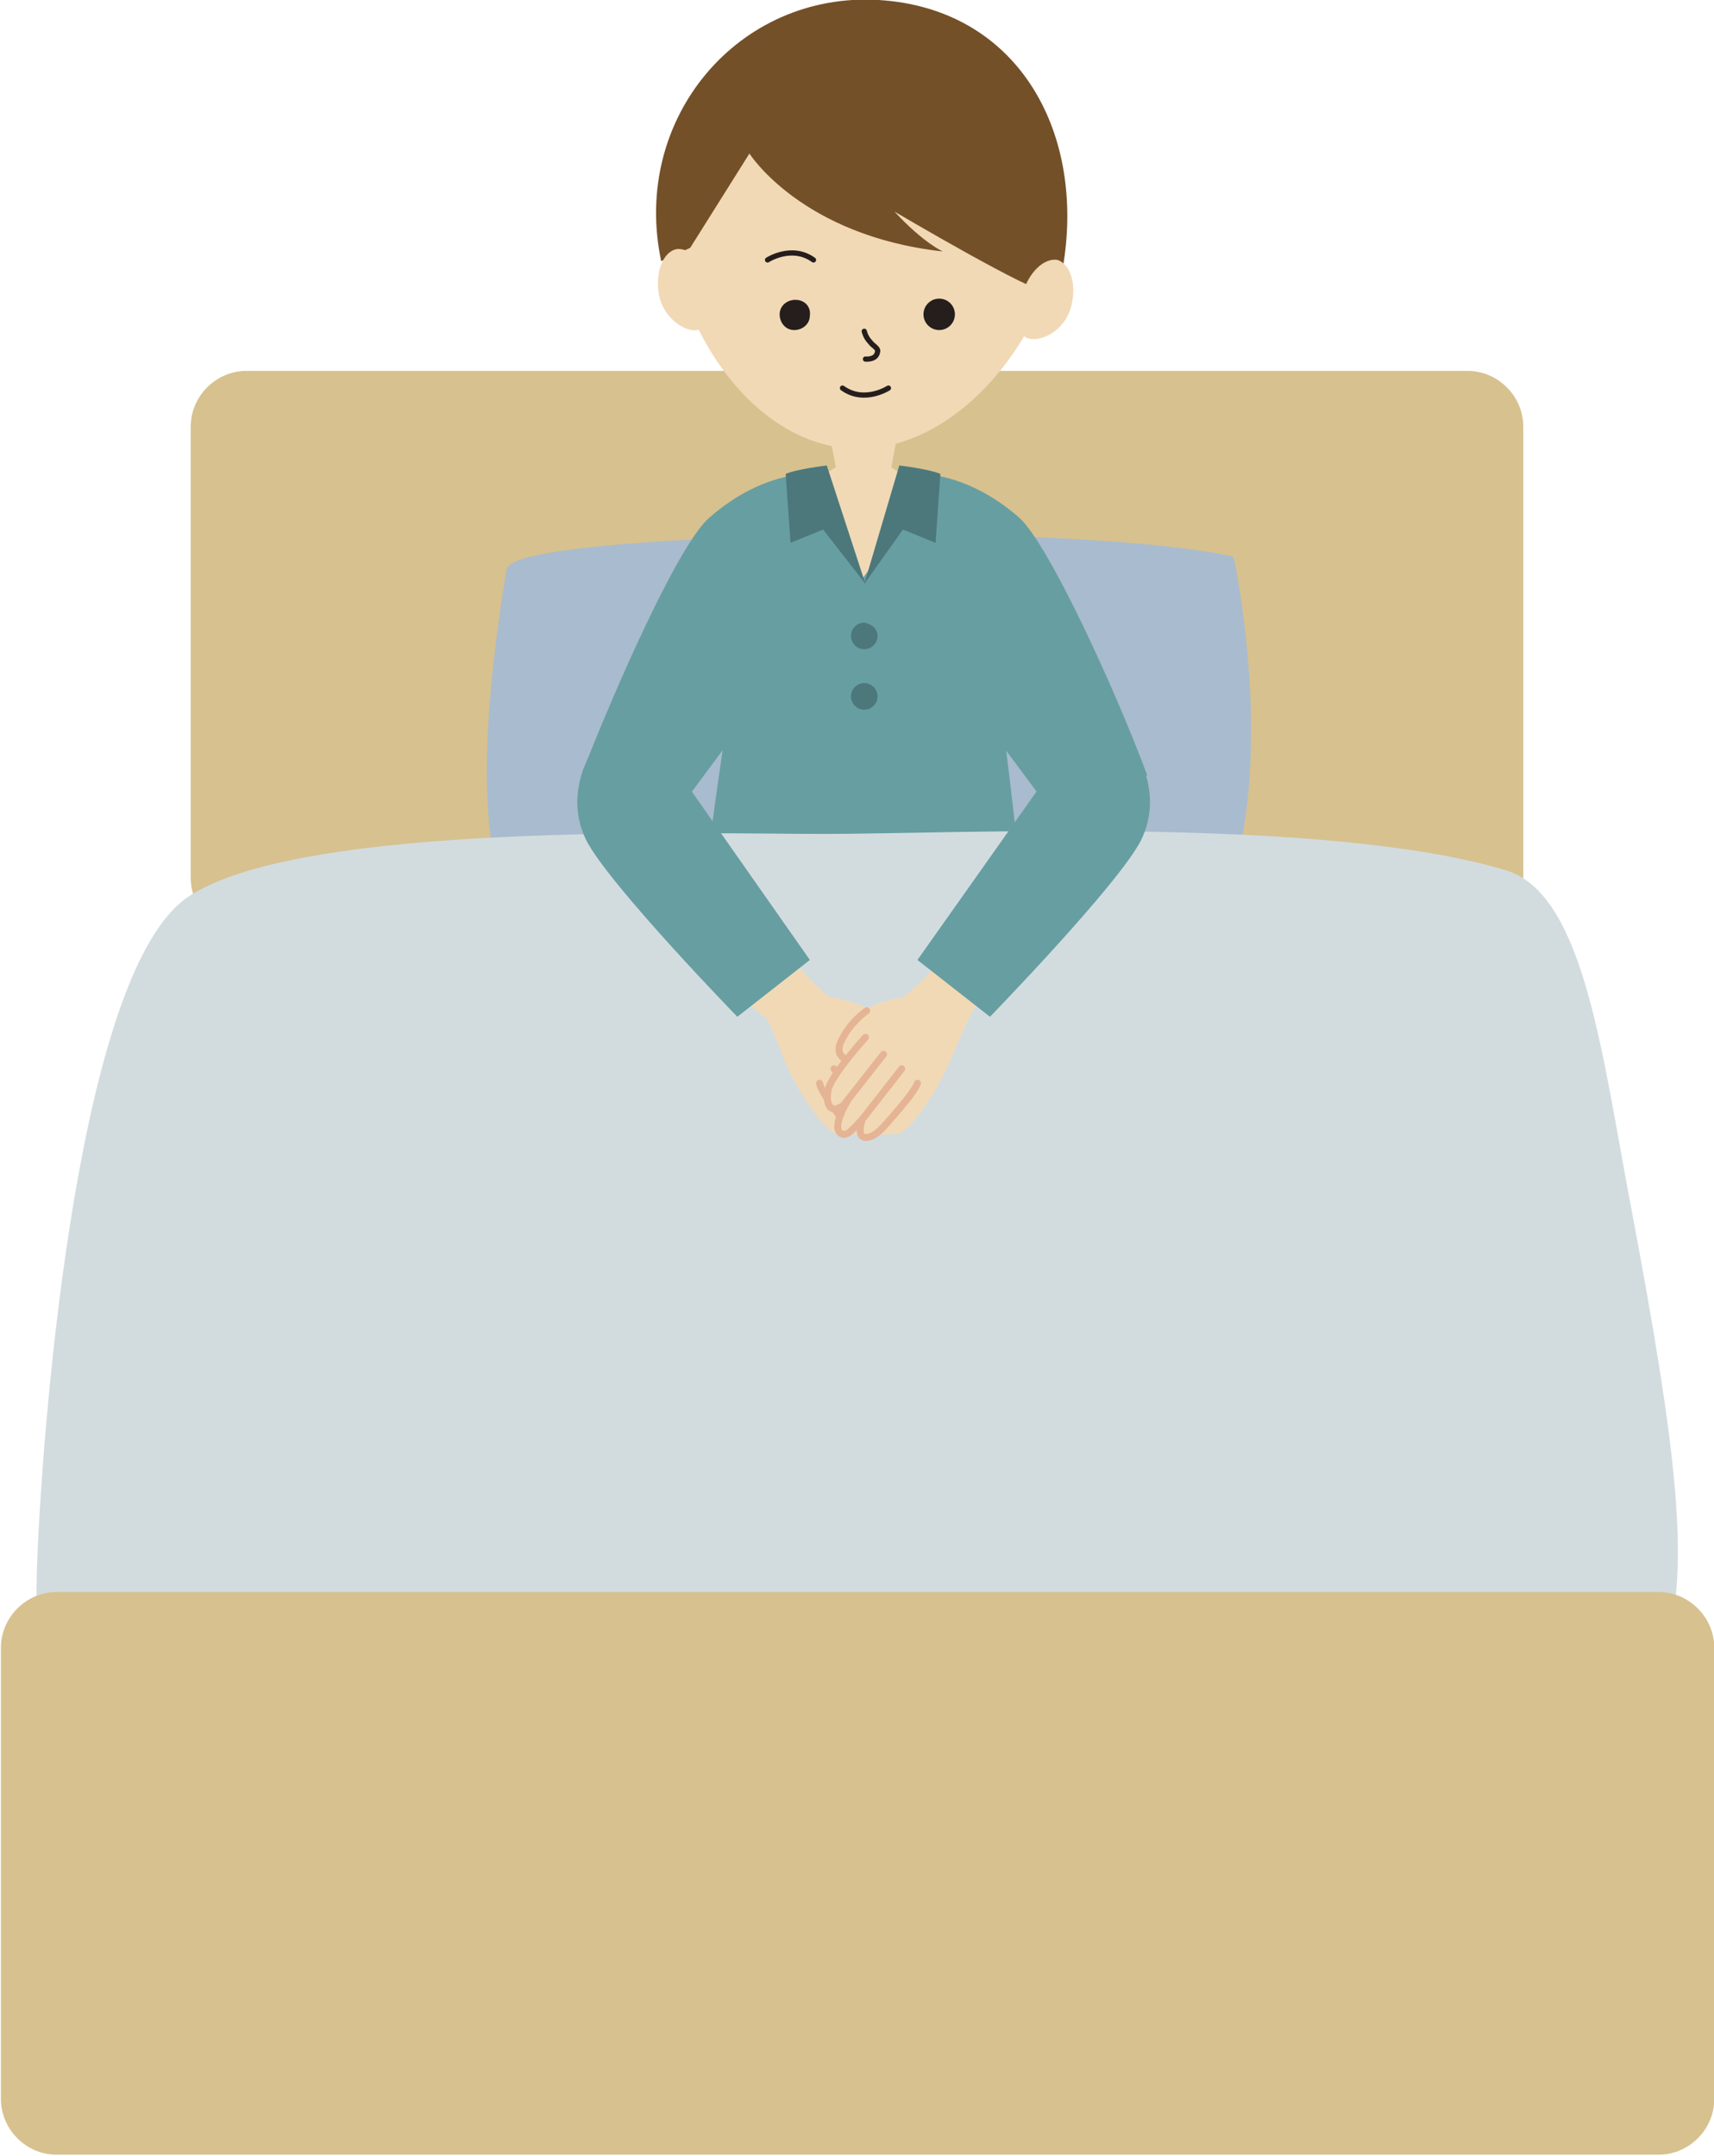 <?xml version="1.0" encoding="utf-8"?>
<!-- Generator: Adobe Illustrator 27.8.1, SVG Export Plug-In . SVG Version: 6.00 Build 0)  -->
<svg version="1.1" id="レイヤー_1" xmlns="http://www.w3.org/2000/svg" xmlns:xlink="http://www.w3.org/1999/xlink" x="0px"
	 y="0px" viewBox="0 0 141.8 178.3" style="enable-background:new 0 0 141.8 178.3;" xml:space="preserve">
<style type="text/css">
	.st0{fill:#D7C18F;}
	.st1{fill:none;stroke:#D7C18F;stroke-width:0.847;stroke-linecap:round;stroke-linejoin:round;stroke-miterlimit:10;}
	.st2{fill:#A9BBCE;stroke:#A9BBCE;stroke-width:0.847;stroke-linecap:round;stroke-linejoin:round;stroke-miterlimit:10;}
	.st3{fill:#679EA2;}
	.st4{fill:#D2DCDF;stroke:#D2DCDF;stroke-width:0.847;stroke-linecap:round;stroke-linejoin:round;stroke-miterlimit:10;}
	.st5{fill:#F1D9B6;}
	.st6{fill:#4C787B;}
	.st7{fill:#F1D9B6;stroke:#F1D9B6;stroke-width:0.768;stroke-linecap:round;stroke-linejoin:round;stroke-miterlimit:10;}
	.st8{fill:none;stroke:#DEA298;stroke-width:0.576;stroke-linecap:round;stroke-linejoin:round;stroke-miterlimit:10;}
	.st9{fill:none;stroke:#E5B494;stroke-width:0.576;stroke-linecap:round;stroke-linejoin:round;stroke-miterlimit:10;}
	.st10{fill:none;stroke:#251E1C;stroke-width:0.515;stroke-linecap:round;stroke-linejoin:round;stroke-miterlimit:10;}
	.st11{fill:#745028;}
	.st12{fill:#251E1C;}
	.st13{fill:none;stroke:#251E1C;stroke-width:0.432;stroke-linecap:round;stroke-linejoin:round;stroke-miterlimit:10;}
</style>
<g>
	<g>
		<path class="st0" d="M125.6,72.6c0,2.3-1.9,4.2-4.2,4.2h-101c-2.3,0-4.2-1.9-4.2-4.2V35.3c0-2.3,1.9-4.2,4.2-4.2h101
			c2.3,0,4.2,1.9,4.2,4.2V72.6z"/>
		<path class="st1" d="M125.6,72.6c0,2.3-1.9,4.2-4.2,4.2h-101c-2.3,0-4.2-1.9-4.2-4.2V35.3c0-2.3,1.9-4.2,4.2-4.2h101
			c2.3,0,4.2,1.9,4.2,4.2V72.6z"/>
	</g>
	<path class="st2" d="M42.3,47.3c0.4-2.7,45-3.9,59.4-0.9c0,0,3.3,15.7-0.3,26.4l-59.1,0.9C42.3,73.6,38.7,69.2,42.3,47.3z"/>
	<path class="st3" d="M71.6,38.7c-3.9,0.2-7.9,3.3-9.1,8.1c-2.6,10.2-6.2,42.5-6.2,42.5s7.1,1.6,15.3,1.5c8.1-0.1,14.4-1.5,14.4-1.5
		s-2.6-32.4-5.3-42.5C79.5,42,75.5,38.8,71.6,38.7"/>
	<path class="st4" d="M16,74.4c9.5-6,41.8-5,52.3-5s41.3-1.5,56.2,3c6.2,1.9,7.7,15.4,10,27.4c7.5,39.8,5.9,44.3-20.5,45.8
		c-22.5,1.3-75.6,1-91.6,0.5C5.5,145.5,3,141.5,3.5,129.1C4,116.7,7,80,16,74.4z"/>
	<g>
		<path class="st0" d="M141.4,173.6c0,2.3-1.9,4.2-4.2,4.2H4.7c-2.3,0-4.2-1.9-4.2-4.2v-37.3c0-2.3,1.9-4.2,4.2-4.2h132.5
			c2.3,0,4.2,1.9,4.2,4.2V173.6z"/>
		<path class="st1" d="M141.4,173.6c0,2.3-1.9,4.2-4.2,4.2H4.7c-2.3,0-4.2-1.9-4.2-4.2v-37.3c0-2.3,1.9-4.2,4.2-4.2h132.5
			c2.3,0,4.2,1.9,4.2,4.2V173.6z"/>
	</g>
	<path class="st3" d="M57,65.8l8.1-10.9l2.5-15.7c0,0-4.2-0.5-8.9,3.6c-2.6,2.2-8.1,14.8-10.6,21.3C48.1,64.1,51.4,71.8,57,65.8z"/>
	<path class="st3" d="M86,65.8l-8.1-10.9l-2.5-15.7c0,0,4.2-0.5,8.9,3.6c2.5,2.2,8.2,14.8,10.6,21.3C94.8,64.1,91.6,71.8,86,65.8z"
		/>
	<path class="st5" d="M71.4,47.8l4.3-6c0-2.1-1.9-3.7-4.3-3.7c-2.4,0-4.3,1.7-4.3,3.7L71.4,47.8z"/>
	<path class="st6" d="M74.4,38.5c0,0,2.5,0.3,3.4,0.7l-0.4,5.7l-2.7-1.1l-3.2,4.5L74.4,38.5z"/>
	<path class="st6" d="M68.4,38.5c0,0-2.5,0.3-3.4,0.7l0.4,5.7l2.7-1.1l3.5,4.5L68.4,38.5z"/>
	<path class="st5" d="M68.8,36.8l0.4,2.1c0,0,2.4,2.1,4.5,0l0.4-2.2L68.8,36.8z"/>
	<g>
		<g>
			<path class="st7" d="M67.7,82.6c0,0,3.1,0.6,3.9,1.2c1.2,0.9,2.9,3,2.2,3.5C72.5,88.1,67.7,82.6,67.7,82.6z"/>
			<path class="st7" d="M67.8,82.3c-0.7-0.6-2.3-2.4-2.3-2.4l-2,3.5c0,0,1.4,3.1,1.8,4.3c1.1,2.6,3.5,6,4.2,5.7
				c1.3-0.4-1.6-3.5-1.6-3.5s2.9,4.3,3.7,3.8c0.9-0.5-2.1-4.7-2.1-4.7s3.4,5.6,4.1,4.3c0.7-1.2-2.6-5.9-2.6-5.9
				c2.3,4.4,4.1,4.7,3.2,2.3C73.3,86.8,68.3,82.8,67.8,82.3z"/>
			<line class="st8" x1="70.5" y1="87.2" x2="73.8" y2="91.3"/>
			<line class="st9" x1="72.1" y1="92.9" x2="69" y2="88.4"/>
		</g>
		<line class="st8" x1="73.5" y1="87.4" x2="71.8" y2="85.3"/>
		<path class="st9" d="M70.2,93.2c0,0-2.2-2.6-2.4-3.6"/>
	</g>
	<g>
		<g>
			<path class="st7" d="M75.6,82.7c0,0-2.8,0.4-3.7,1.1c-1.2,0.9-2.9,3-2.2,3.5C71.2,88.1,75.6,82.7,75.6,82.7z"/>
			<path class="st7" d="M75.9,82c0.7-0.6,2.4-2.4,2.4-2.4l1.8,3.8c0,0-1.4,3.1-1.9,4.3c-1.1,2.6-3.5,6-4.2,5.7
				c-1.3-0.4,1.6-3.5,1.6-3.5s-2.9,4.3-3.7,3.8c-0.9-0.5,2.1-4.7,2.1-4.7s-3.4,5.6-4.1,4.3c-0.7-1.2,2.6-5.9,2.6-5.9
				c-2.3,4.4-4.1,4.7-3.2,2.3C70.3,86.8,75,82.8,75.9,82z"/>
			<path class="st9" d="M73.1,87.2l-3.3,4.2c-1.1,0.8-1.5,0-1.3-1.2c0.2-1.2,3.1-4.4,3.1-4.4"/>
			<path class="st9" d="M74.6,88.4l-3.2,4.1c-0.9,1-1.4,1.6-1.9,1.2c-0.7-0.6,0.7-2.8,0.7-2.8"/>
		</g>
		<path class="st9" d="M75.9,89.6c-0.3,0.9-2.9,3.7-2.9,3.7c-0.8,0.9-2.3,1.4-1.7-0.6"/>
		<path class="st9" d="M70,87.6c0,0-1.1-0.3-0.3-1.7c0.7-1.4,2-2.3,2-2.3"/>
	</g>
	<path class="st7" d="M76.7,81.4l9.9-14.9c0,0,0.7-2.1,2.7-2.4c2.5-0.3,6.7,0.4,2.9,6c-3.7,5.6-12.1,13.3-12.1,13.3L76.7,81.4z"/>
	<path class="st7" d="M66.8,81.8L56.1,66.5c0,0-0.7-2.1-2.7-2.4c-2.5-0.3-6.7,0.4-2.9,6c3.7,5.6,12.9,13.7,12.9,13.7L66.8,81.8z"/>
	<path class="st6" d="M72.6,52.6c0,0.6-0.5,1.1-1.1,1.1c-0.6,0-1.1-0.5-1.1-1.1c0-0.6,0.5-1.1,1.1-1.1C72.1,51.6,72.6,52,72.6,52.6z
		"/>
	<path class="st6" d="M72.6,57.6c0,0.6-0.5,1.1-1.1,1.1c-0.6,0-1.1-0.5-1.1-1.1c0-0.6,0.5-1.1,1.1-1.1C72.1,56.5,72.6,57,72.6,57.6z
		"/>
	<path class="st3" d="M93.7,61.8c0,0,2.7,3.6,0.7,7.7c-1.9,3.7-12.5,14.6-12.5,14.6l-6-4.7L87.5,63C87.5,63,91.7,57.6,93.7,61.8z"/>
	<path class="st3" d="M49.2,61.8c0,0-2.7,3.6-0.7,7.7c1.9,3.7,12.5,14.6,12.5,14.6l6-4.7L55.5,63C55.5,63,51.3,57.6,49.2,61.8z"/>
	<g>
		<path class="st5" d="M87.8,18.2c-0.5,9-8.4,19.4-17.4,18.9c-9-0.5-15.6-11.9-15-20.8c0.5-9,8.2-15.8,17.2-15.2
			C81.5,1.6,88.4,9.3,87.8,18.2z"/>
		<line class="st10" x1="77.3" y1="17.3" x2="80.5" y2="19"/>
		<path class="st11" d="M88,21.7c-0.5,3.3-0.9,1.8-1.6,2.3C85.7,24.4,74,17.5,74,17.5c2.4,2.6,4,3.3,4,3.3c-11.7-1.3-16-8.1-16-8.1
			l-4.9,7.8l-2.4,1.1C52.2,9.8,61.1-0.7,72.7,0C84.1,0.7,89.7,10.7,88,21.7z"/>
		<path class="st5" d="M58.6,23.7c0.3,1.9,0.2,3.4-0.9,3.6c-1.1,0.2-2.9-1.1-3.2-3s0.4-3.5,1.5-3.7C57.2,20.5,58.3,21.8,58.6,23.7z"
			/>
		<path class="st12" d="M67,26.1c0,0.7-0.6,1.2-1.3,1.2c-0.7,0-1.2-0.6-1.2-1.3c0-0.7,0.6-1.2,1.3-1.2C66.6,24.8,67.1,25.4,67,26.1z
			"/>
		<circle class="st12" cx="77.7" cy="26" r="1.3"/>
		<path class="st13" d="M71.5,27.4c0,0,0.1,0.5,0.5,0.9c0.2,0.3,0.7,0.5,0.6,0.8c-0.1,0.7-1,0.6-1,0.6"/>
		<path class="st13" d="M63.5,21.5c0,0,2-1.3,3.8,0"/>
		<path class="st13" d="M73.5,32.1c0,0-2,1.3-3.8,0"/>
		<path class="st5" d="M84.6,24.3c-0.5,1.8-0.6,3.4,0.5,3.7c1.1,0.3,3-0.7,3.5-2.6c0.5-1.8,0-3.5-1.1-3.9
			C86.4,21.3,85.1,22.5,84.6,24.3z"/>
	</g>
</g>
</svg>
